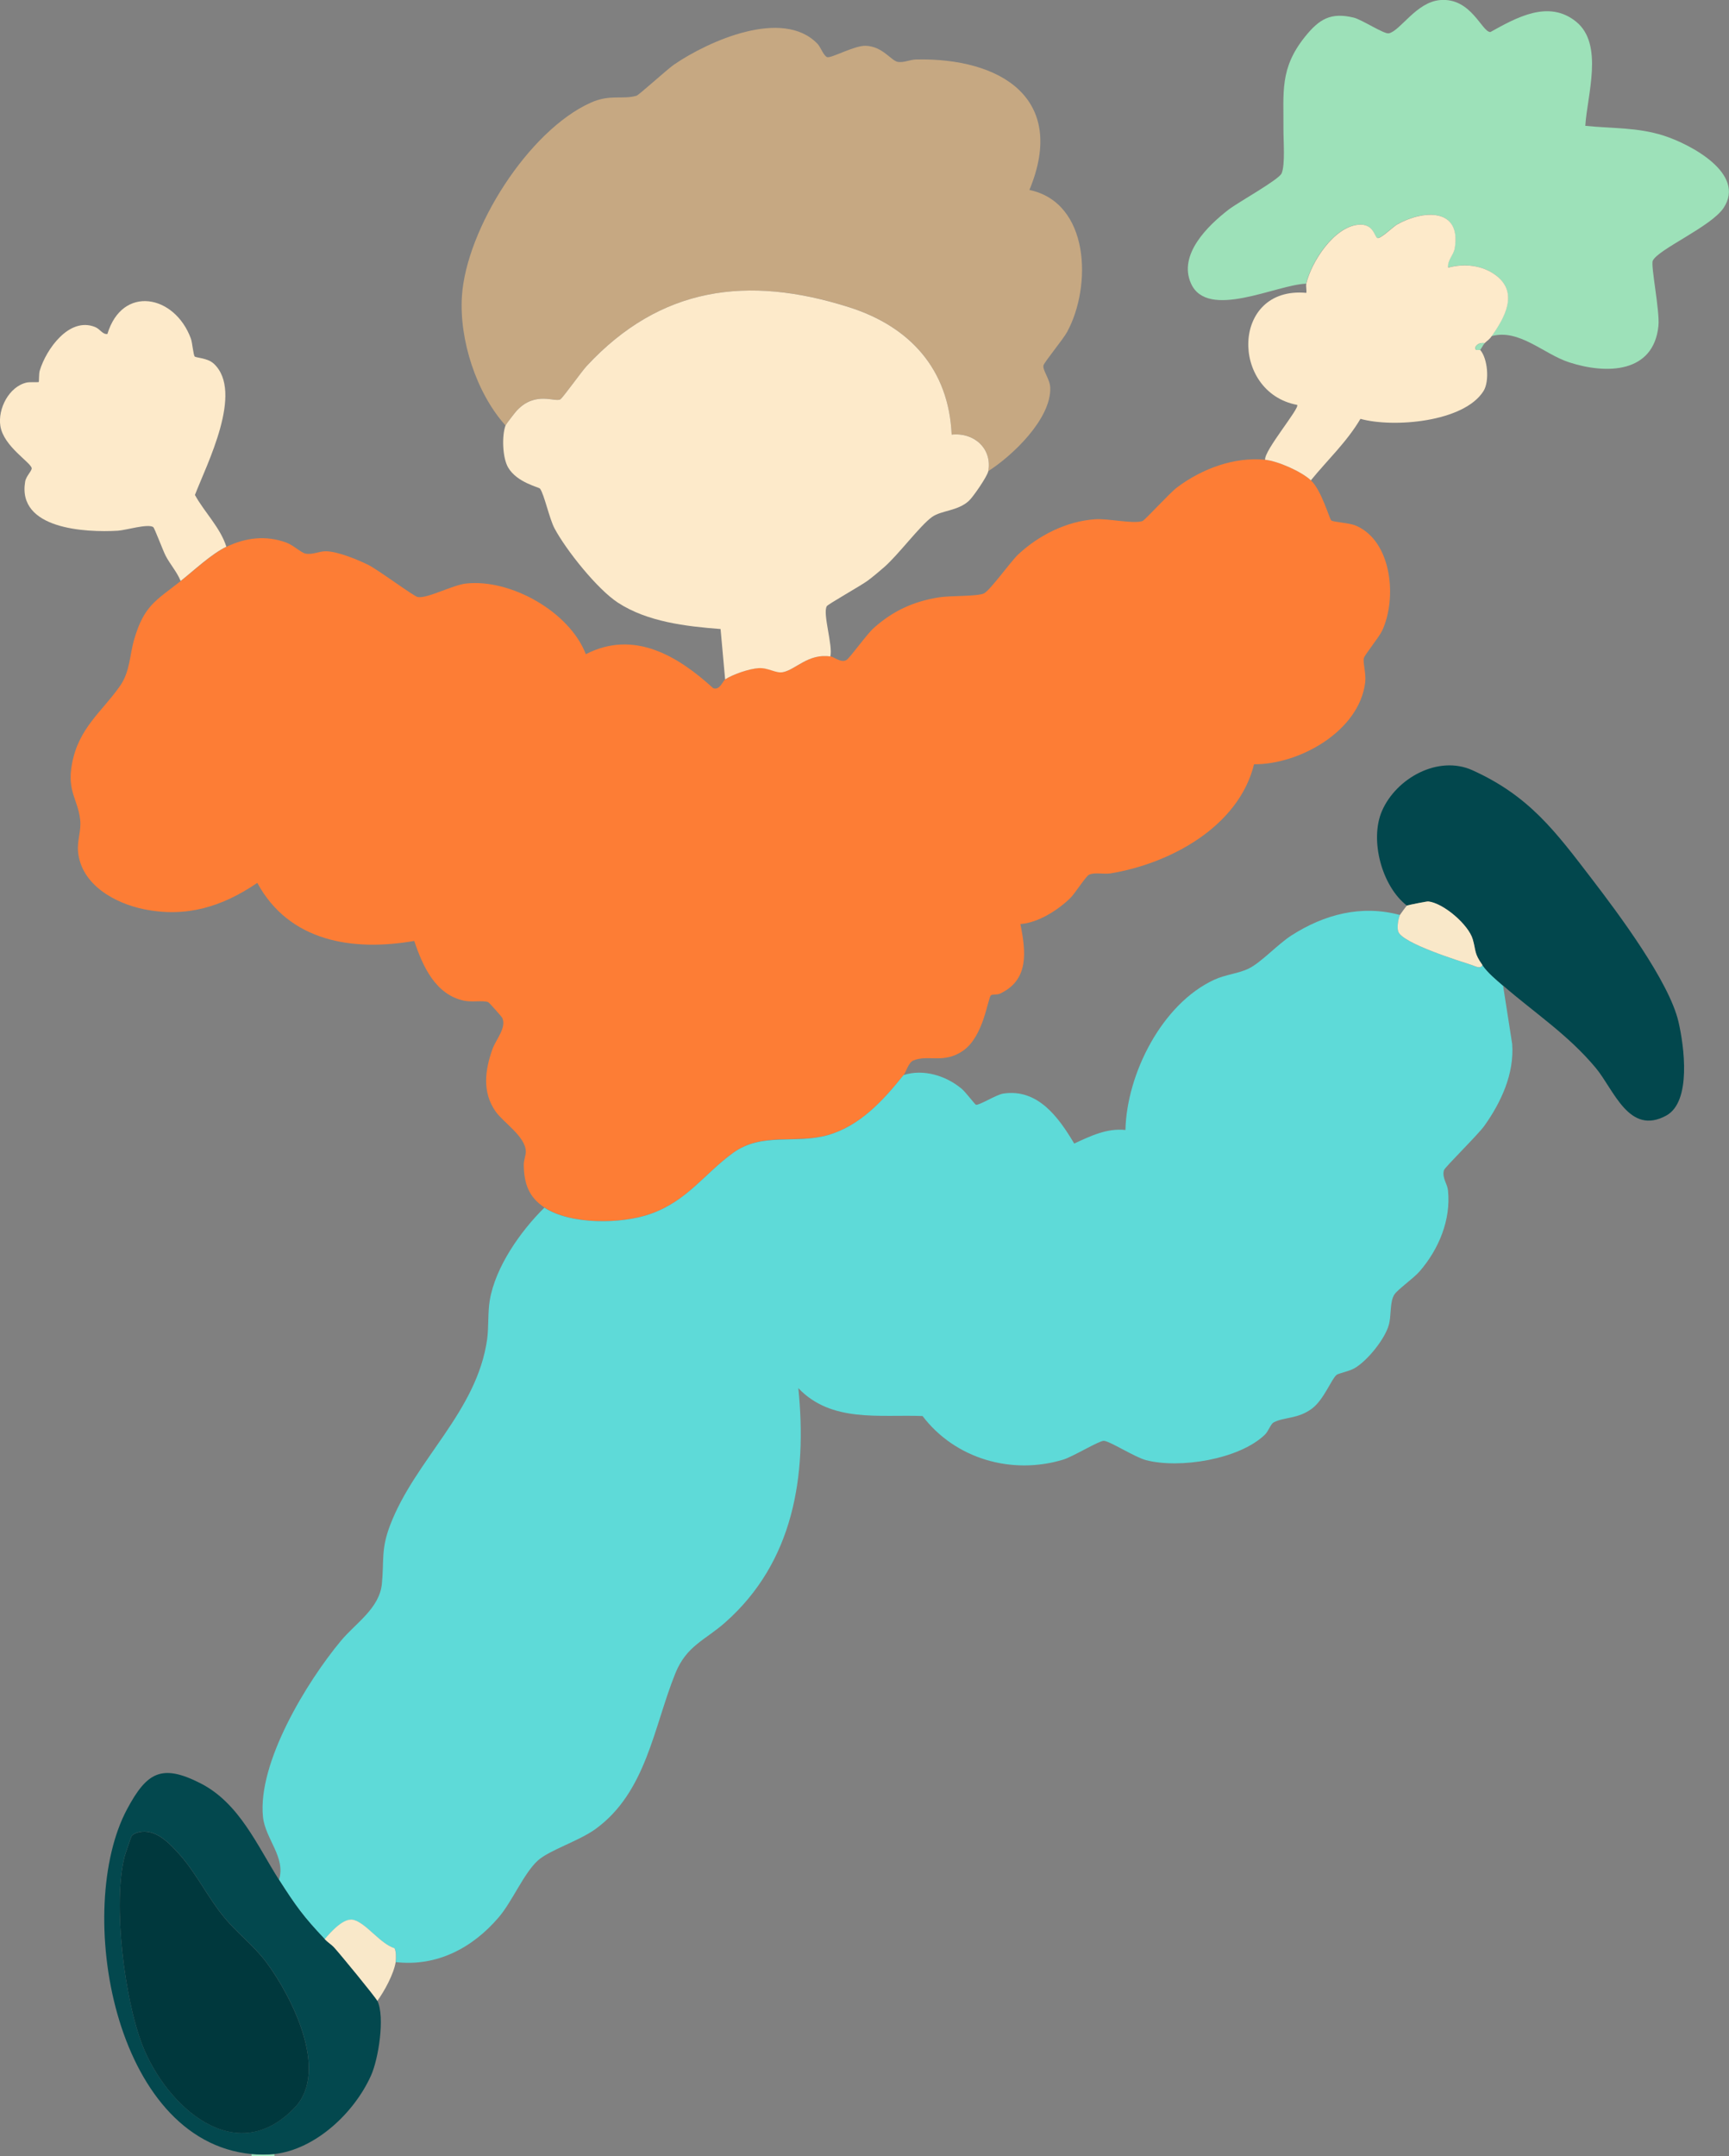 <?xml version="1.0" encoding="UTF-8"?>
<svg id="_レイヤー_2" data-name="レイヤー 2" xmlns="http://www.w3.org/2000/svg" viewBox="0 0 228.14 284.49">
  <rect x="0" y="0" width="228.14" height="284.49" fill="#808080" stroke="none"/>
  <defs>
    <style>
      .cls-1 {
        fill: #00383d;
      }

      .cls-2 {
        fill: #fd7d35;
      }

      .cls-3 {
        fill: #03484e;
      }

      .cls-4 {
        fill: #9de1b9;
      }

      .cls-5 {
        fill: #c6a882;
      }

      .cls-6 {
        fill: #02474d;
      }

      .cls-7 {
        fill: #5edad8;
      }

      .cls-8 {
        fill: #f9e8c9;
      }

      .cls-9 {
        fill: #fdeaca;
      }
    </style>
  </defs>
  <g id="_レイヤー_1-2" data-name="レイヤー 1">
    <g>
      <path class="cls-4" d="M36.21,284.19v.3h-3.02v-.3c.81.08,2.23.09,3.02,0Z"/>
      <path class="cls-2" d="M166.93,60.66c1.71.17,4.8,1.55,6.04,2.71,1.43,1.34,2.45,5.13,2.7,5.3.31.22,2.35.3,3.24.68,4.78,2.05,5.44,9.6,3.47,13.84-.42.9-2.31,3.19-2.42,3.64-.15.55.31,2.03.18,3.17-.76,6.45-8.68,10.88-14.67,10.83-2.03,8.25-11.1,13.12-18.95,14.4-.88.14-2.09-.18-2.83.18-.41.2-1.88,2.49-2.41,3.02-1.62,1.61-4.31,3.33-6.64,3.48.72,3.6,1.2,7.4-2.73,9.2-.34.15-.98.05-1.15.2-.44.37-.92,5.39-3.69,7.32-2.54,1.76-4.62.47-6.55,1.28-.66.28-.96,1.51-1.28,1.91-2.65,3.32-5.77,6.75-10.02,7.93-4.28,1.2-8.62-.45-12.46,2.33s-6.06,6.36-10.94,8.07c-3.84,1.35-10.48,1.44-13.97-.84-2.09-1.36-2.7-3.18-2.74-5.59-.01-.67.28-1.29.27-1.81-.04-1.98-2.98-3.82-4-5.29-1.77-2.54-1.39-5.43-.4-8.21.44-1.25,1.9-2.83,1.29-4.13-.06-.13-1.73-2.02-1.86-2.07-.73-.25-2.1.03-3.14-.18-3.82-.78-5.5-4.58-6.61-7.89-8.13,1.41-16.49.1-20.71-7.66-4.61,3.14-9.35,4.61-14.94,3.48-3.85-.78-8.3-3.23-8.71-7.59-.14-1.48.44-2.73.28-4.2-.3-2.75-1.76-3.74-1.08-7.4.88-4.74,3.94-6.85,6.33-10.26,1.35-1.92,1.26-4.09,1.9-6.24,1.3-4.38,2.83-5.03,6.12-7.61,1.73-1.36,4.05-3.57,6.04-4.52,2.56-1.23,5.24-1.54,7.93-.54.9.34,1.94,1.34,2.5,1.44.95.17,1.79-.32,2.69-.31,1.55.02,4.08,1.07,5.51,1.76,1.33.64,6.09,4.2,6.6,4.28,1.28.22,4.58-1.58,6.36-1.78,5.87-.66,13.67,3.71,15.82,9.32,6.34-3.26,12.14.22,16.81,4.49.88.3,1.24-.94,1.6-1.18,1.04-.67,3.19-1.41,4.42-1.48,1.29-.08,2.25.71,3.2.53,1.68-.31,3.36-2.51,6.26-2.07.5.08,1.4.91,2.11.47.47-.29,2.63-3.36,3.62-4.24,2.55-2.27,5.26-3.5,8.65-4.03,1.39-.22,4.92-.1,5.84-.5.78-.33,3.57-4.24,4.52-5.13,2.71-2.54,6.37-4.39,10.13-4.66,1.8-.13,4.99.64,6.28.24.31-.09,3.61-3.73,4.59-4.46,3.26-2.43,7.48-4.04,11.62-3.63Z"/>
      <path class="cls-7" d="M184.74,120.69c-.25.53-.42,1.63-.25,2.2.47,1.55,8.05,3.88,9.75,4.45.4.13,1.11.56,1.37-.01.74,1.05,1.76,1.88,2.72,2.71l1.2,7.69c.29,3.93-1.45,7.68-3.67,10.8-.85,1.19-5.21,5.46-5.33,5.85-.29,1,.44,1.77.53,2.67.41,3.9-1.23,7.79-3.75,10.69-.79.91-2.88,2.38-3.31,3.03-.66,1-.38,2.77-.76,4.07-.53,1.86-2.86,4.75-4.56,5.7-.68.38-2.08.65-2.32.85-.69.56-1.67,3.27-3.25,4.45-1.86,1.39-3.68,1.09-5.05,1.82-.4.21-.69,1.17-1.17,1.63-3.4,3.26-11.24,4.5-15.67,3.35-1.47-.38-4.84-2.55-5.58-2.55-.66,0-4.04,2.08-5.35,2.48-6.79,2.06-14.26-.1-18.56-5.75-5.73-.21-12.04.89-16.39-3.68,1.17,11.59-.62,22.93-9.66,30.92-2.66,2.35-5.09,3.05-6.57,6.71-2.87,7.1-3.83,15.68-10.54,20.54-2.18,1.58-6.09,2.78-7.61,4.16-1.84,1.67-3.37,5.4-5.17,7.5-3.45,4.03-8.15,6.52-13.58,5.89.07-.45.08-1.44-.15-1.81-1.88-.58-3.67-3.24-5.35-3.73-1.33-.39-3.04,1.59-3.86,2.53-2.8-2.96-3.8-4.35-6.04-7.84.94-2.96-1.81-5.4-2.11-8.3-.73-7.16,5.78-17.82,10.27-23.22,1.96-2.36,5.1-4.28,5.42-7.55.3-3.07-.13-4.52,1.07-7.68,3.3-8.69,11.47-14.96,12.82-24.59.21-1.53.08-3.56.34-5.09.73-4.42,4.07-9.16,7.21-12.25,3.49,2.27,10.13,2.18,13.97.84,4.88-1.71,7.14-5.32,10.94-8.07s8.18-1.13,12.46-2.33c4.25-1.19,7.37-4.61,10.02-7.93,2.63-.86,5.64.09,7.69,1.82.49.41,1.72,2.04,1.86,2.09.41.12,2.68-1.33,3.6-1.47,4.58-.7,7.33,3.16,9.37,6.59,2.16-.99,4.29-2.05,6.76-1.79.17-7.4,4.81-16.63,11.71-19.82,1.52-.7,3.19-.81,4.56-1.48,1.64-.8,3.82-3.2,5.61-4.35,4.32-2.78,9.25-4.1,14.35-2.71Z"/>
      <path class="cls-5" d="M66.7,56.13c-3.86-4.29-6.12-11.31-5.75-17.06.58-8.87,8.77-21.84,17.01-25.53,2.56-1.14,4.18-.37,6.03-.91.31-.09,4.04-3.48,4.95-4.11,4.53-3.1,14.34-7.51,18.93-2.74.41.43.82,1.62,1.28,1.76.55.16,3.6-1.55,5.08-1.5,2.25.08,3.36,1.99,4.25,2.13.78.12,1.58-.3,2.39-.32,11.06-.25,20.01,5.05,14.96,17.21,7.97,1.69,8.25,12.66,4.99,18.71-.54,1.01-3.02,3.99-3.13,4.43-.16.62.85,1.81.89,2.95.13,4.11-4.98,8.97-8.18,11.01.54-3.02-1.91-5.15-4.83-4.83-.38-8.63-5.51-14.25-13.52-16.8-13.41-4.26-24.94-2.69-34.64,7.75-.67.73-3.11,4.17-3.47,4.39-.7.44-3.27-1.14-5.74,1.48-.2.21-1.45,1.86-1.5,1.97Z"/>
      <path class="cls-9" d="M66.7,56.13c.04-.12,1.3-1.76,1.5-1.97,2.47-2.62,5.05-1.04,5.74-1.48.36-.23,2.8-3.67,3.47-4.39,9.7-10.45,21.22-12.02,34.64-7.75,8.02,2.55,13.14,8.18,13.52,16.8,2.92-.32,5.37,1.81,4.83,4.83-.12.67-2.01,3.42-2.57,3.92-1.49,1.35-3.6,1.23-4.84,2.11-1.58,1.12-4.45,5-6.34,6.64-.64.56-1.49,1.27-2.16,1.77-.83.62-5.22,3.09-5.39,3.36-.59.95.83,5.22.46,6.64-2.9-.44-4.58,1.75-6.26,2.07-.95.18-1.92-.61-3.2-.53-1.23.07-3.38.81-4.42,1.48l-.6-6.64c-4.55-.35-9.66-.94-13.56-3.49-2.71-1.77-6.81-6.91-8.34-9.77-.7-1.31-1.36-4.48-1.92-5.26-.15-.21-3.04-.79-4.21-2.79-.76-1.3-.84-4.19-.35-5.54Z"/>
      <path class="cls-4" d="M172.36,37.43c-3.86.09-13.02,4.85-15.21-.03-1.71-3.81,2.22-7.63,4.97-9.75,1.29-.99,6.63-3.94,6.99-4.78.49-1.15.23-4.37.24-5.82.04-4.88-.52-8.02,2.85-12.21,1.85-2.3,3.37-3.26,6.44-2.51,1.05.26,4.01,2.2,4.61,2.07,1.53-.33,3.63-4.13,6.77-4.39,4.1-.35,5.49,4.2,6.63,4.22,3.45-1.91,7.69-4.32,11.33-1.36,3.67,2.99,1.44,9.71,1.2,13.73,3.59.37,6.84.18,10.33,1.29,3.51,1.12,10.94,5.02,7.91,9.55-1.65,2.47-8.64,5.45-9.34,6.96-.29.63.95,6.64.75,8.59-.64,6.29-6.88,6.4-11.76,4.82-3.36-1.08-6.63-4.48-10.27-3.46,1.7-2.4,3.59-5.71.61-8-1.8-1.38-4.18-1.63-6.35-1.05-.11-1,.73-1.65.88-2.58.87-5.36-4.21-5.04-7.63-3.1-.54.31-2.25,2-2.61,1.76-.39-.26-.51-1.93-2.5-1.74-3.23.31-6.17,4.89-6.86,7.78Z"/>
      <path class="cls-6" d="M198.32,130.04c-.96-.83-1.98-1.66-2.72-2.71-1.14-1.61-.82-1.85-1.28-3.4-.56-1.93-3.88-4.8-5.89-4.99-.18-.02-2.67.48-2.79.54-3.3-2.54-4.95-8.65-3.29-12.49,1.88-4.33,7.43-7.41,11.94-5.37,7.52,3.41,10.93,8.05,15.79,14.39,3.44,4.49,10.15,13.46,11.39,18.78.74,3.18,1.76,10.55-1.61,12.39-4.92,2.69-6.91-3.42-9.31-6.3-3.68-4.4-8.05-7.23-12.23-10.86Z"/>
      <path class="cls-9" d="M172.36,37.43c.69-2.89,3.64-7.47,6.86-7.78,1.99-.19,2.11,1.48,2.5,1.74.36.25,2.07-1.45,2.61-1.76,3.42-1.94,8.5-2.26,7.63,3.1-.15.93-.99,1.58-.88,2.58,2.16-.58,4.55-.33,6.35,1.05,2.98,2.29,1.09,5.6-.61,8-.36.51-.61.59-.91.9-.49-.05-.91.04-1.2.46-.21.71.52.36.6.45.99,1.12,1.25,4.12.44,5.42-2.59,4.12-11.94,4.87-16.24,3.67-1.8,3.05-4.32,5.39-6.54,8.11-1.24-1.16-4.33-2.54-6.04-2.71-.16-1.2,4.61-6.83,4.23-7.24-8.84-1.66-8.74-15.7,1.21-14.78.06-.37-.08-.88,0-1.21Z"/>
      <path class="cls-9" d="M23.83,76.64c-.48-1.19-1.38-2.18-1.97-3.31-.35-.67-1.47-3.67-1.64-3.79-.71-.48-3.59.41-4.68.48-4.24.25-13.29-.19-12.22-6.48.12-.74.92-1.44.86-1.78-.14-.78-3.7-2.86-4.13-5.55-.36-2.28,1.14-5.21,3.47-5.74.42-.09,1.53-.02,1.59-.07s0-1.09.14-1.52c.85-2.82,3.89-7.11,7.29-5.74.71.29.95.98,1.63.93,1.96-6.51,8.89-5.21,11.02.61.19.51.32,2.2.51,2.36.2.17,1.71.19,2.52.95,3.97,3.72-.93,13.24-2.5,17.31,1.28,2.32,3.33,4.27,4.15,6.83-1.99.95-4.31,3.16-6.04,4.52Z"/>
      <path class="cls-3" d="M36.81,247.99c2.24,3.5,3.24,4.89,6.04,7.84.42.45.87.69,1.21,1.06.71.76,5.49,6.57,5.74,7.09,1.01,2.12.15,7.65-.85,9.86-2.18,4.86-7.26,9.71-12.74,10.35-.79.09-2.21.08-3.02,0-18.31-1.74-23.43-32.41-16.42-45.51,2.6-4.85,4.55-6.02,9.68-3.41s7.49,8.23,10.36,12.73ZM18.32,241.72c-.32.07-.8.25-.97.54-.07.12-.84,2.38-.92,2.7-1.58,6.21,0,18.78,2.35,24.83,3.12,8.03,12.32,16.52,20.15,8.21,4.54-4.82-.46-14.67-3.8-19.13-1.65-2.21-3.8-3.8-5.55-5.92-2.13-2.57-3.7-5.85-5.89-8.29-1.34-1.5-3.16-3.44-5.37-2.95Z"/>
      <path class="cls-8" d="M195.61,127.32c-.26.57-.97.14-1.37.01-1.7-.56-9.28-2.9-9.75-4.45-.17-.57,0-1.67.25-2.2.03-.07.84-1.17.91-1.21.13-.06,2.62-.56,2.79-.54,2.01.19,5.33,3.06,5.89,4.99.45,1.55.14,1.79,1.28,3.4Z"/>
      <path class="cls-8" d="M52.21,258.85c-.25,1.58-1.47,3.82-2.42,5.13-.25-.51-5.03-6.33-5.74-7.09-.34-.36-.78-.61-1.21-1.06.82-.93,2.53-2.92,3.86-2.53,1.68.49,3.47,3.14,5.35,3.73.23.37.22,1.36.15,1.81Z"/>
      <path class="cls-4" d="M195.91,45.27c-.23.25-.39.63-.6.9-.08-.09-.81.26-.6-.45.3-.42.71-.51,1.2-.46Z"/>
      <path class="cls-1" d="M18.32,241.72c2.21-.49,4.03,1.45,5.37,2.95,2.19,2.44,3.76,5.72,5.89,8.29,1.75,2.12,3.9,3.71,5.55,5.92,3.34,4.46,8.34,14.31,3.8,19.13-7.83,8.31-17.03-.18-20.15-8.21-2.35-6.04-3.93-18.62-2.35-24.83.08-.32.85-2.58.92-2.7.17-.29.65-.47.97-.54Z"/>
    </g>
  </g>
</svg>
